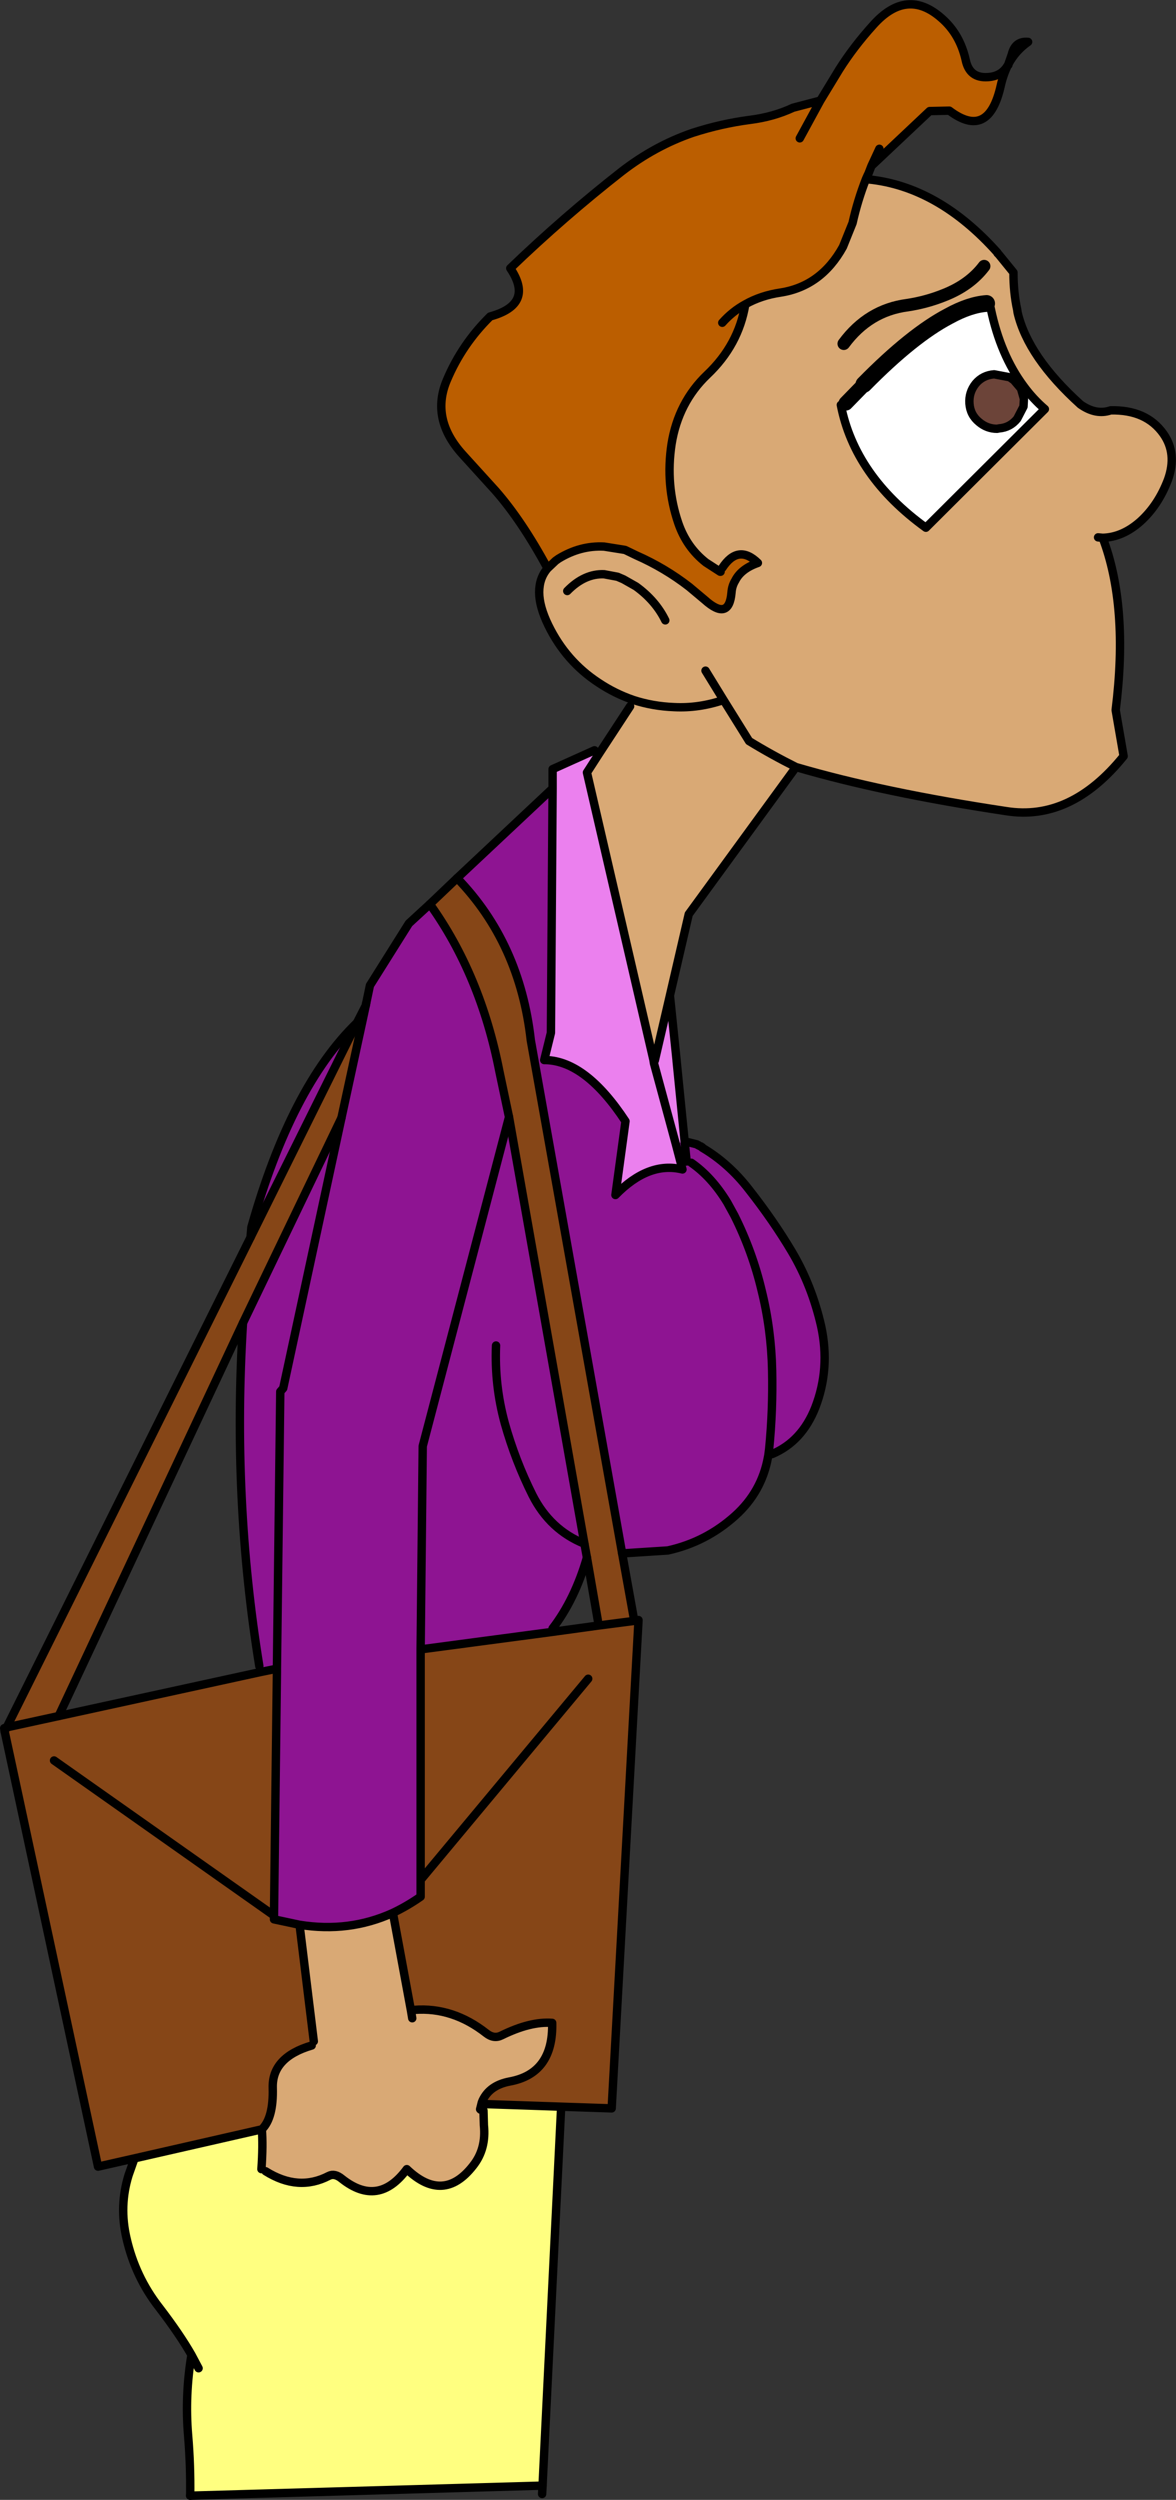 <?xml version="1.0" encoding="UTF-8" standalone="no"?>
<svg xmlns:xlink="http://www.w3.org/1999/xlink" height="298.2px" width="140.35px" xmlns="http://www.w3.org/2000/svg">
  <rect width="100%" height="100%" fill="#333333" stroke="none"/>
  <g transform="matrix(1.0, 0.0, 0.0, 1.0, 67.85, 149.1)">
    <path d="M-2.5 -81.3 Q-5.55 -86.95 -8.7 -90.55 L-12.65 -94.9 Q-16.5 -99.15 -14.5 -103.8 -12.7 -108.05 -9.35 -111.35 -4.05 -112.8 -6.95 -117.1 -0.55 -123.25 6.35 -128.65 10.3 -131.7 14.8 -133.25 18.2 -134.35 21.65 -134.8 24.45 -135.15 26.8 -136.25 L30.05 -137.1 32.3 -140.8 Q34.0 -143.5 36.35 -146.1 40.35 -150.6 44.5 -146.95 46.7 -145.05 47.4 -141.95 47.85 -139.75 50.05 -139.9 51.7 -140.0 52.45 -141.35 51.9 -140.25 51.6 -138.95 50.15 -132.35 45.45 -135.9 L43.1 -135.85 36.15 -129.3 35.8 -128.4 35.7 -128.2 35.5 -127.75 Q34.5 -125.2 33.9 -122.5 L32.75 -119.65 Q30.15 -114.95 25.3 -114.2 22.95 -113.85 21.1 -112.8 20.3 -107.95 16.55 -104.4 13.1 -101.1 12.3 -96.15 11.55 -91.25 13.1 -86.7 14.1 -83.8 16.4 -82.0 L18.1 -80.9 18.15 -80.9 18.35 -81.35 Q20.25 -84.25 22.6 -81.95 20.6 -81.25 19.9 -79.85 19.5 -79.2 19.45 -78.4 19.15 -74.95 16.25 -77.55 L14.4 -79.1 Q11.5 -81.35 8.1 -82.85 L6.75 -83.5 6.45 -83.55 4.25 -83.9 Q1.4 -84.05 -1.2 -82.45 L-1.55 -82.2 -2.5 -81.3 M27.6 -132.6 L30.05 -137.1 27.6 -132.6 M37.1 -131.35 L36.15 -129.3 37.1 -131.35 M18.35 -110.6 Q19.55 -111.95 21.1 -112.8 19.55 -111.95 18.35 -110.6" fill="#bb5e00" fill-rule="evenodd" stroke="none"/>
    <path d="M35.5 -127.75 L35.8 -127.7 Q44.15 -126.85 51.2 -118.95 L51.2 -118.9 51.35 -118.75 53.1 -116.6 Q53.1 -114.2 53.55 -112.15 L53.6 -111.8 Q54.85 -106.5 61.1 -100.85 62.95 -99.55 64.7 -100.15 68.95 -100.25 71.0 -97.35 72.65 -95.0 71.55 -91.9 70.4 -88.85 68.25 -86.9 66.1 -85.0 63.75 -84.95 66.85 -76.8 65.3 -64.4 L66.25 -58.9 Q59.95 -51.1 52.2 -52.35 37.55 -54.55 27.15 -57.6 L14.35 -40.05 12.1 -30.35 10.3 -22.6 10.25 -22.55 10.15 -22.55 10.15 -22.6 2.2 -56.95 3.65 -59.2 7.35 -64.85 7.75 -65.6 Q5.55 -66.35 3.6 -67.65 -0.3 -70.2 -2.4 -74.5 -3.5 -76.75 -3.5 -78.45 -3.5 -80.15 -2.5 -81.3 L-1.55 -82.2 -1.2 -82.45 Q1.4 -84.05 4.25 -83.9 L6.45 -83.55 6.75 -83.5 8.1 -82.85 Q11.5 -81.35 14.4 -79.1 L16.25 -77.55 Q19.15 -74.95 19.45 -78.4 19.5 -79.2 19.9 -79.85 20.6 -81.25 22.6 -81.95 20.25 -84.25 18.35 -81.35 L18.15 -80.9 18.1 -80.9 16.4 -82.0 Q14.1 -83.8 13.1 -86.7 11.55 -91.25 12.3 -96.15 13.1 -101.1 16.55 -104.4 20.3 -107.95 21.1 -112.8 22.95 -113.85 25.3 -114.2 30.15 -114.95 32.75 -119.65 L33.9 -122.5 Q34.5 -125.2 35.5 -127.75 M16.35 -69.1 L18.5 -65.6 Q15.55 -64.6 12.6 -64.75 10.05 -64.85 7.75 -65.6 10.05 -64.85 12.6 -64.75 15.55 -64.6 18.5 -65.6 L16.35 -69.1 M35.25 -103.25 L35.15 -103.25 35.1 -103.25 35.15 -103.1 33.1 -101.0 32.5 -100.8 Q34.15 -92.3 42.65 -86.15 L56.85 -100.3 Q55.45 -101.5 54.35 -103.0 51.55 -106.75 50.4 -112.25 L50.25 -112.9 50.2 -113.0 49.9 -112.9 Q47.85 -112.75 45.4 -111.4 41.0 -109.1 35.25 -103.25 M49.6 -117.35 Q47.9 -115.1 44.85 -113.9 42.75 -113.05 40.45 -112.7 35.8 -112.1 32.85 -108.1 35.8 -112.1 40.45 -112.7 42.75 -113.05 44.85 -113.9 47.9 -115.1 49.6 -117.35 M11.55 -75.1 Q10.4 -77.45 8.05 -79.15 L6.55 -80.0 5.85 -80.3 4.25 -80.6 Q1.9 -80.7 -0.15 -78.6 1.9 -80.7 4.25 -80.6 L5.85 -80.3 6.55 -80.0 8.05 -79.15 Q10.4 -77.45 11.55 -75.1 M63.2 -85.0 L63.75 -84.95 63.2 -85.0 M27.15 -57.6 Q24.25 -59.05 21.55 -60.7 L18.5 -65.6 21.55 -60.7 Q24.25 -59.05 27.15 -57.6 M-32.1 80.5 Q-26.2 81.45 -21.0 79.1 L-20.9 79.4 -18.8 90.75 -18.65 91.65 -18.8 90.75 -18.4 90.65 Q-13.8 90.3 -9.8 93.45 -8.9 94.15 -8.0 93.7 -4.55 92.0 -1.95 92.2 -1.8 98.25 -7.05 99.2 -9.4 99.65 -10.25 101.45 L-10.35 101.7 -10.55 102.5 -10.5 102.55 -10.15 102.65 -10.1 104.4 Q-9.8 107.25 -11.4 109.25 -14.95 113.8 -19.3 109.65 -22.7 114.25 -27.05 110.8 -27.9 110.1 -28.6 110.45 -32.25 112.35 -36.15 109.9 L-36.65 109.65 Q-36.45 106.8 -36.6 104.9 -35.2 103.55 -35.3 99.95 -35.4 96.3 -30.65 94.9 L-30.4 94.4 -32.1 80.5" fill="#d9a975" fill-rule="evenodd" stroke="none"/>
    <path d="M35.15 -103.1 L35.25 -103.25 Q41.0 -109.1 45.4 -111.4 47.85 -112.75 49.9 -112.9 L50.2 -113.0 50.25 -112.9 50.4 -112.25 Q51.55 -106.75 54.35 -103.0 55.45 -101.5 56.85 -100.3 L42.65 -86.15 Q34.15 -92.3 32.5 -100.8 L33.1 -101.0 35.15 -103.1 M48.6 -103.35 Q47.75 -102.3 47.85 -100.95 47.95 -99.6 49.0 -98.75 49.95 -97.95 51.15 -97.95 L51.4 -98.0 Q52.7 -98.1 53.55 -99.15 L54.3 -100.6 54.35 -101.5 54.3 -101.7 54.0 -102.75 53.15 -103.75 52.65 -104.1 50.8 -104.45 Q49.45 -104.35 48.6 -103.35" fill="#ffffff" fill-rule="evenodd" stroke="none"/>
    <path d="M48.6 -103.35 Q49.45 -104.35 50.8 -104.45 L52.65 -104.1 53.15 -103.75 54.0 -102.75 54.3 -101.7 54.35 -101.5 54.3 -100.6 53.55 -99.15 Q52.7 -98.1 51.4 -98.0 L51.15 -97.95 Q49.95 -97.95 49.0 -98.75 47.95 -99.6 47.85 -100.95 47.75 -102.3 48.6 -103.35" fill="#6c4439" fill-rule="evenodd" stroke="none"/>
    <path d="M12.1 -30.35 L12.9 -22.6 12.9 -22.55 13.85 -13.05 13.85 -12.95 12.8 -12.65 13.6 -9.6 Q9.55 -10.6 5.6 -6.55 L6.8 -15.35 Q2.1 -22.5 -2.7 -22.65 L-2.1 -25.9 -1.9 -55.05 -1.9 -57.35 3.1 -59.6 3.65 -59.2 2.2 -56.95 10.15 -22.6 10.15 -22.55 10.2 -22.25 12.8 -12.65 10.2 -22.25 10.2 -22.3 10.25 -22.5 10.25 -22.55 10.3 -22.6 12.1 -30.35" fill="#eb80ee" fill-rule="evenodd" stroke="none"/>
    <path d="M6.4 36.2 L7.85 44.25 8.35 44.25 5.15 102.4 -0.85 102.2 -9.65 101.9 -10.25 101.45 Q-9.4 99.65 -7.05 99.2 -1.8 98.25 -1.95 92.2 -4.55 92.0 -8.0 93.7 -8.9 94.15 -9.8 93.45 -13.8 90.3 -18.4 90.65 L-18.8 90.75 -20.9 79.4 -21.0 79.1 Q-19.3 78.3 -17.65 77.15 L-17.65 75.15 -17.65 47.65 -1.85 45.55 3.6 44.8 3.5 44.2 2.2 36.7 1.9 35.05 -7.1 -15.85 -8.25 -21.3 Q-10.5 -32.8 -16.55 -41.25 L-13.3 -44.35 Q-5.8 -36.6 -4.5 -25.0 L6.4 36.2 M-24.5 -27.75 L-27.1 -15.75 -38.85 8.7 -60.85 55.6 -67.05 56.95 -60.85 55.6 -36.75 50.35 -34.8 50.35 -35.15 79.4 -35.15 79.85 -32.1 80.5 -30.4 94.4 -30.65 94.9 Q-35.4 96.3 -35.3 99.95 -35.2 103.55 -36.6 104.9 L-51.95 108.4 -56.15 109.35 -67.3 57.4 -67.05 56.95 -37.95 -1.5 -25.25 -27.1 -24.5 -27.75 M-61.4 60.9 L-35.15 79.4 -61.4 60.9 M2.35 51.15 L-17.65 75.15 2.35 51.15 M3.6 44.8 L7.85 44.25 3.6 44.8" fill="#864617" fill-rule="evenodd" stroke="none"/>
    <path d="M13.85 -13.05 L14.3 -12.85 15.95 -12.2 Q19.1 -10.35 21.5 -7.25 24.45 -3.5 26.65 0.2 29.05 4.25 30.15 9.1 31.25 14.15 29.45 18.8 27.85 22.85 24.3 24.35 L24.25 24.35 24.2 24.35 23.85 24.5 23.8 24.75 Q23.05 28.85 19.9 31.7 16.4 34.85 11.85 35.85 L6.4 36.2 -4.5 -25.0 Q-5.8 -36.6 -13.3 -44.35 L-1.9 -55.05 -2.1 -25.9 -2.9 -22.65 -2.7 -22.65 Q2.1 -22.5 6.8 -15.35 L5.6 -6.55 Q9.55 -10.6 13.6 -9.6 L12.8 -12.65 13.85 -12.95 13.85 -13.05 M14.65 -10.4 Q17.1 -8.7 18.95 -5.65 L19.8 -4.1 Q21.95 0.2 23.05 4.85 24.2 9.5 24.3 14.4 24.4 19.1 23.95 23.7 L23.85 24.5 23.95 23.7 Q24.4 19.1 24.3 14.4 24.2 9.5 23.05 4.85 21.95 0.2 19.8 -4.1 L18.95 -5.65 Q17.1 -8.7 14.65 -10.4 M14.1 -10.55 L13.85 -12.95 14.1 -10.55 M-24.15 -29.4 L-23.7 -31.55 -19.05 -38.95 -16.55 -41.25 Q-10.5 -32.8 -8.25 -21.3 L-7.1 -15.85 -17.4 23.4 -17.65 47.65 -17.4 23.4 -7.1 -15.85 1.9 35.05 2.2 36.7 Q0.75 41.7 -1.9 45.15 L-1.85 45.55 -17.65 47.65 -17.65 75.15 -17.65 77.15 Q-19.3 78.3 -21.0 79.1 -26.2 81.45 -32.1 80.5 L-35.15 79.85 -35.15 79.4 -34.8 50.35 -34.8 49.95 -34.4 16.9 -34.05 16.5 -27.1 -15.75 -34.05 16.5 -34.4 16.9 -34.8 49.95 -36.75 50.35 -36.9 49.65 Q-40.15 29.7 -38.85 8.7 L-27.1 -15.75 -24.5 -27.75 -24.2 -29.15 -24.15 -29.4 M-25.25 -27.1 L-37.95 -1.5 -37.85 -2.7 Q-33.1 -19.5 -25.25 -27.1 M-8.65 11.4 Q-8.85 16.15 -7.6 20.7 -6.35 25.15 -4.3 29.25 -2.2 33.4 1.9 35.05 -2.2 33.4 -4.3 29.25 -6.35 25.15 -7.6 20.7 -8.85 16.15 -8.65 11.4" fill="#8e1492" fill-rule="evenodd" stroke="none"/>
    <path d="M-0.85 102.2 L-0.9 102.65 -3.1 147.4 -45.15 148.6 Q-45.1 145.0 -45.4 141.4 -45.8 136.65 -45.0 131.8 -46.4 129.35 -48.85 126.15 -51.7 122.5 -52.75 117.9 -53.65 114.05 -52.5 110.35 L-51.9 108.65 -51.95 108.4 -36.6 104.9 Q-36.45 106.8 -36.65 109.65 L-36.15 109.9 Q-32.25 112.35 -28.6 110.45 -27.9 110.1 -27.05 110.8 -22.7 114.25 -19.3 109.65 -14.95 113.8 -11.4 109.25 -9.8 107.25 -10.1 104.4 L-10.15 102.65 -10.5 102.55 -10.55 102.5 -10.35 101.7 -10.25 101.45 -9.65 101.9 -0.85 102.2 M-44.15 133.4 L-45.0 131.8 -44.15 133.4" fill="#ffff80" fill-rule="evenodd" stroke="none"/>
    <path d="M-2.5 -81.3 Q-5.55 -86.95 -8.7 -90.55 L-12.65 -94.9 Q-16.5 -99.15 -14.5 -103.8 -12.7 -108.05 -9.35 -111.35 -4.05 -112.8 -6.95 -117.1 -0.55 -123.25 6.35 -128.65 10.3 -131.7 14.8 -133.25 18.2 -134.35 21.65 -134.8 24.45 -135.15 26.8 -136.25 L30.05 -137.1 32.3 -140.8 Q34.0 -143.5 36.35 -146.1 40.35 -150.6 44.5 -146.95 46.7 -145.05 47.4 -141.95 47.85 -139.75 50.05 -139.9 51.7 -140.0 52.45 -141.35 L52.5 -141.35 52.5 -141.45 52.9 -142.6 Q53.3 -144.25 54.85 -144.1 53.35 -143.05 52.5 -141.45 M52.45 -141.35 Q51.9 -140.25 51.6 -138.95 50.15 -132.35 45.45 -135.9 L43.1 -135.85 36.15 -129.3 35.8 -128.4 35.7 -128.2 35.5 -127.75 35.8 -127.7 Q44.15 -126.85 51.2 -118.95 L51.2 -118.9 51.35 -118.75 53.1 -116.6 Q53.1 -114.2 53.55 -112.15 L53.6 -111.8 Q54.85 -106.5 61.1 -100.85 62.95 -99.55 64.7 -100.15 68.95 -100.25 71.0 -97.35 72.65 -95.0 71.55 -91.9 70.4 -88.85 68.25 -86.9 66.1 -85.0 63.75 -84.95 66.85 -76.8 65.3 -64.4 L66.25 -58.9 Q59.95 -51.1 52.2 -52.35 37.55 -54.55 27.15 -57.6 L14.35 -40.05 12.1 -30.35 12.9 -22.6 12.9 -22.55 13.85 -13.05 13.85 -12.95 14.1 -10.55 M14.3 -12.85 L15.3 -12.6 15.45 -12.5 15.5 -12.5 15.55 -12.45 15.75 -12.35 15.8 -12.35 15.9 -12.25 15.95 -12.25 15.95 -12.2 Q19.1 -10.35 21.5 -7.25 24.45 -3.5 26.65 0.2 29.05 4.25 30.15 9.1 31.25 14.15 29.45 18.8 27.85 22.85 24.3 24.35 L24.25 24.35 24.2 24.35 23.85 24.5 23.8 24.75 Q23.05 28.85 19.9 31.7 16.4 34.85 11.85 35.85 L6.4 36.2 M7.85 44.25 L8.35 44.15 8.35 44.25 5.15 102.4 -0.85 102.2 -9.65 101.9 M-0.9 102.65 L-3.1 147.4 -3.15 148.4 M36.15 -129.3 L37.1 -131.35 M30.05 -137.1 L27.6 -132.6 M35.5 -127.75 Q34.5 -125.2 33.9 -122.5 L32.75 -119.65 Q30.15 -114.95 25.3 -114.2 22.95 -113.85 21.1 -112.8 20.3 -107.95 16.55 -104.4 13.1 -101.1 12.3 -96.15 11.55 -91.25 13.1 -86.7 14.1 -83.8 16.4 -82.0 L18.1 -80.9 18.15 -80.9 M18.35 -81.35 Q20.25 -84.25 22.6 -81.95 20.6 -81.25 19.9 -79.85 19.5 -79.2 19.45 -78.4 19.15 -74.95 16.25 -77.55 L14.4 -79.1 Q11.5 -81.35 8.1 -82.85 L6.75 -83.5 6.45 -83.55 4.25 -83.9 Q1.4 -84.05 -1.2 -82.45 L-1.55 -82.2 -2.5 -81.3 Q-3.5 -80.15 -3.5 -78.45 -3.5 -76.75 -2.4 -74.5 -0.3 -70.2 3.6 -67.65 5.55 -66.35 7.75 -65.6 10.05 -64.85 12.6 -64.75 15.55 -64.6 18.5 -65.6 L16.35 -69.1 M35.15 -103.25 L35.1 -103.25 M50.2 -113.0 L50.25 -112.9 50.4 -112.25 Q51.55 -106.75 54.35 -103.0 55.45 -101.5 56.85 -100.3 L42.65 -86.15 Q34.15 -92.3 32.5 -100.8 M21.1 -112.8 Q19.55 -111.95 18.35 -110.6 M48.6 -103.35 Q49.45 -104.35 50.8 -104.45 L52.65 -104.1 53.15 -103.75 54.0 -102.75 54.3 -101.7 54.35 -101.5 54.3 -100.6 53.55 -99.15 Q52.7 -98.1 51.4 -98.0 L51.15 -97.95 Q49.95 -97.95 49.0 -98.75 47.95 -99.6 47.85 -100.95 47.75 -102.3 48.6 -103.35 M63.75 -84.95 L63.2 -85.0 M-0.15 -78.6 Q1.9 -80.7 4.25 -80.6 L5.85 -80.3 6.55 -80.0 8.05 -79.15 Q10.4 -77.45 11.55 -75.1 M7.35 -64.85 L3.65 -59.2 2.2 -56.95 10.15 -22.6 10.15 -22.55 10.15 -22.6 M10.25 -22.55 L10.3 -22.6 12.1 -30.35 M3.1 -59.6 L-1.9 -57.35 -1.9 -55.05 -2.1 -25.9 -2.9 -22.65 -2.7 -22.65 Q2.1 -22.5 6.8 -15.35 L5.6 -6.55 Q9.55 -10.6 13.6 -9.6 L12.8 -12.65 10.2 -22.25 10.15 -22.55 10.2 -22.3 10.2 -22.25 M18.5 -65.6 L21.55 -60.7 Q24.25 -59.05 27.15 -57.6 M10.2 -22.3 L10.25 -22.5 10.25 -22.55 M23.85 24.5 L23.95 23.7 Q24.4 19.1 24.3 14.4 24.2 9.5 23.05 4.85 21.95 0.2 19.8 -4.1 L18.95 -5.65 Q17.1 -8.7 14.65 -10.4 M-16.55 -41.25 L-13.3 -44.35 -1.9 -55.05 M-16.55 -41.25 L-19.05 -38.95 -23.7 -31.55 -24.15 -29.4 M-24.2 -29.15 L-24.5 -27.75 -27.1 -15.75 -34.05 16.5 -34.4 16.9 -34.8 49.95 -34.8 50.35 -35.15 79.4 -35.15 79.85 -32.1 80.5 Q-26.2 81.45 -21.0 79.1 -19.3 78.3 -17.65 77.15 L-17.65 75.15 -17.65 47.65 -17.4 23.4 -7.1 -15.85 M-25.25 -27.1 L-24.5 -27.75 M-67.05 56.95 L-60.85 55.6 -36.75 50.35 -34.8 49.95 M-37.95 -1.5 L-37.85 -2.7 Q-33.1 -19.5 -25.25 -27.1 M1.9 35.05 Q-2.2 33.4 -4.3 29.25 -6.35 25.15 -7.6 20.7 -8.85 16.15 -8.65 11.4 M-1.9 45.15 Q0.75 41.7 2.2 36.7 M-17.65 47.65 L-1.85 45.55 3.6 44.8 7.85 44.25 M-67.05 56.95 L-67.35 57.05 -67.3 57.4 -56.15 109.35 -51.95 108.4 -36.6 104.9 Q-35.2 103.55 -35.3 99.95 -35.4 96.3 -30.65 94.9 M-30.4 94.4 L-32.1 80.5 M-18.8 90.75 L-18.65 91.65 M-18.8 90.75 L-20.9 79.4 M-10.25 101.45 Q-9.4 99.65 -7.05 99.2 -1.8 98.25 -1.95 92.2 -4.55 92.0 -8.0 93.7 -8.9 94.15 -9.8 93.45 -13.8 90.3 -18.4 90.65 M-38.85 8.7 Q-40.15 29.7 -36.9 49.65 M-35.15 79.4 L-61.4 60.9 M-10.25 101.45 L-10.35 101.7 -10.55 102.5 -10.5 102.55 M-10.15 102.65 L-10.1 104.4 Q-9.8 107.25 -11.4 109.25 -14.95 113.8 -19.3 109.65 -22.7 114.25 -27.05 110.8 -27.9 110.1 -28.6 110.45 -32.25 112.35 -36.15 109.9 M-36.65 109.65 Q-36.45 106.8 -36.6 104.9 M-45.0 131.8 L-44.15 133.4 M-45.15 148.6 Q-45.1 145.0 -45.4 141.4 -45.8 136.65 -45.0 131.8 -46.4 129.35 -48.85 126.15 -51.7 122.5 -52.75 117.9 -53.65 114.05 -52.5 110.35 L-51.9 108.65 M-17.65 75.15 L2.35 51.15" fill="none" stroke="#000000" stroke-linecap="round" stroke-linejoin="round" stroke-width="1.0"/>
    <path d="M35.15 -103.1 L35.25 -103.25 M33.1 -101.0 L35.15 -103.1" fill="none" stroke="#000000" stroke-linecap="round" stroke-linejoin="round" stroke-width="1.75"/>
    <path d="M6.4 36.2 L7.85 44.25 M-13.3 -44.35 Q-5.8 -36.6 -4.5 -25.0 L6.4 36.2 M-24.15 -29.4 L-24.2 -29.15 -25.25 -27.1 -37.95 -1.5 -67.05 56.95 -67.3 57.4 M-7.1 -15.85 L-8.25 -21.3 Q-10.5 -32.8 -16.55 -41.25 M-60.85 55.6 L-38.85 8.7 -27.1 -15.75 M2.2 36.7 L1.9 35.05 -7.1 -15.85 M3.5 44.2 L2.2 36.7 M-3.1 147.4 L-45.15 148.6" fill="none" stroke="#000000" stroke-linecap="round" stroke-linejoin="round" stroke-width="1.0"/>
    <path d="M32.85 -108.1 Q35.8 -112.1 40.45 -112.7 42.75 -113.05 44.85 -113.9 47.9 -115.1 49.6 -117.35" fill="none" stroke="#000000" stroke-linecap="round" stroke-linejoin="round" stroke-width="1.5"/>
    <path d="M35.25 -103.25 Q41.0 -109.1 45.4 -111.4 47.85 -112.75 49.9 -112.9" fill="none" stroke="#000000" stroke-linecap="round" stroke-linejoin="round" stroke-width="2.0"/>
  </g>
</svg>
